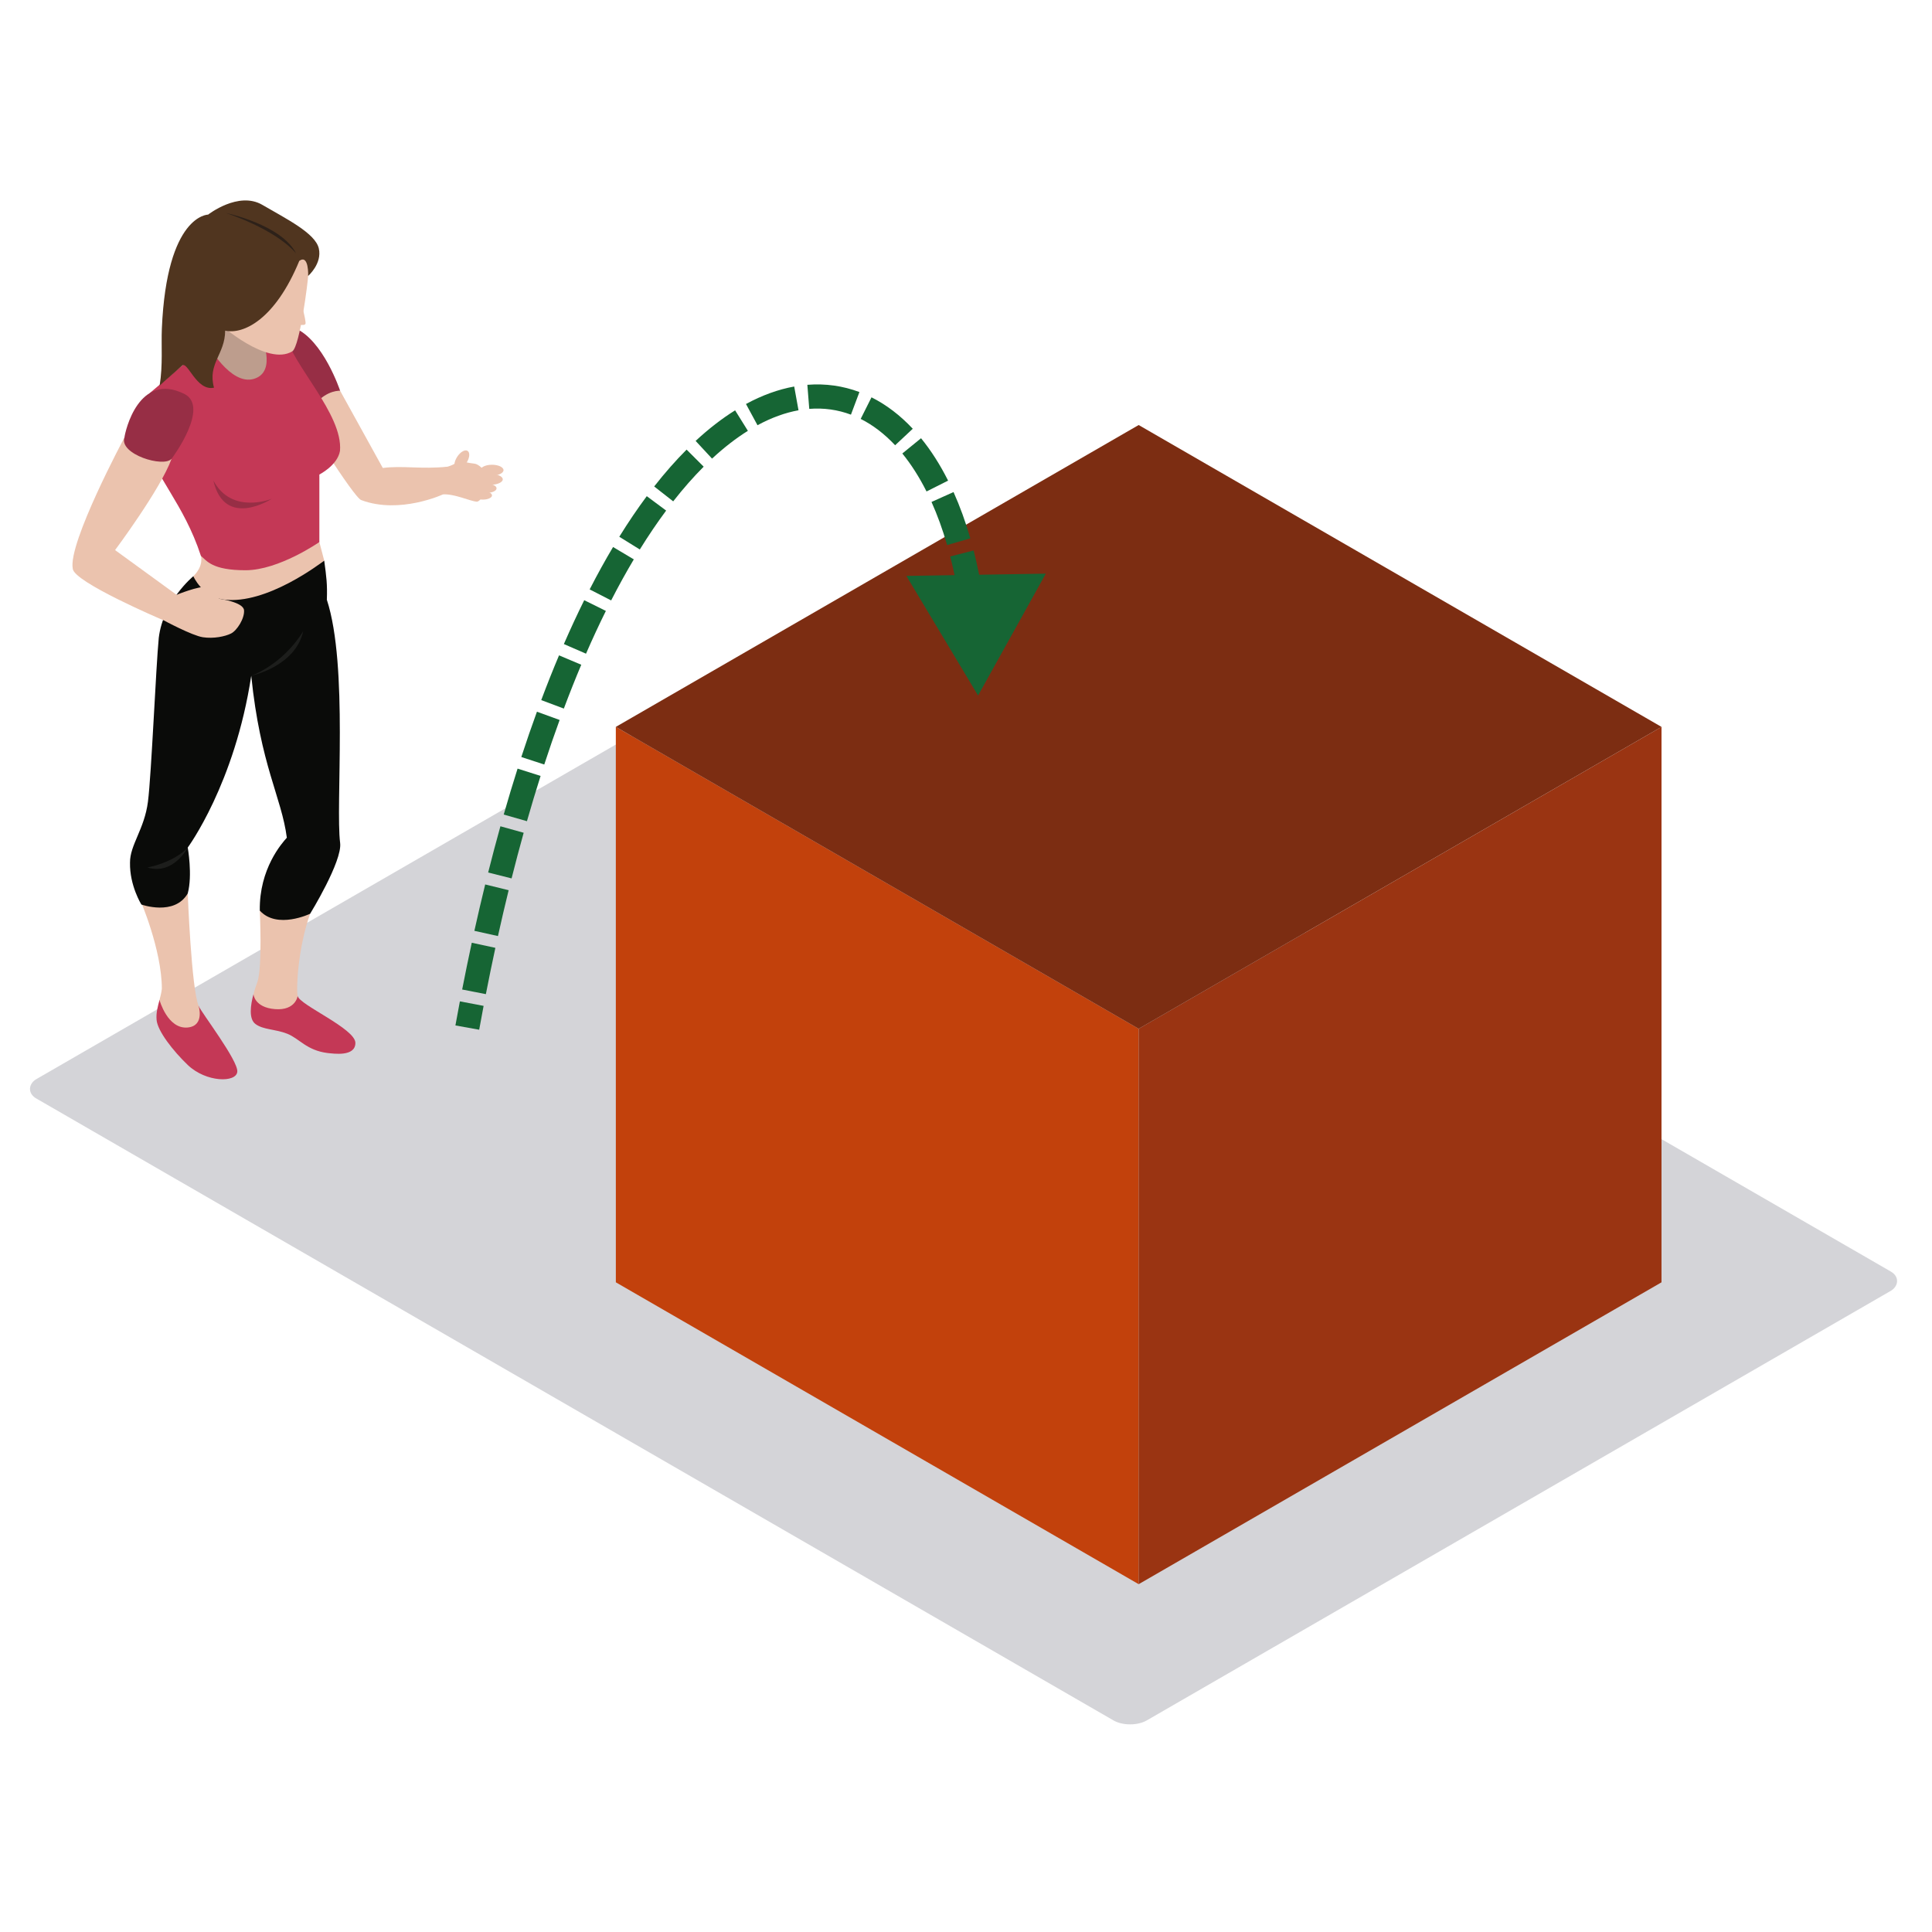 <svg width="800" height="800" viewBox="0 0 800 800" fill="none" xmlns="http://www.w3.org/2000/svg">
<rect width="531.019" height="371.713" rx="8" transform="matrix(0.866 0.5 -0.866 0.5 330 265)" fill="#D4D4D8"/>
<rect width="249.995" height="229.995" transform="matrix(0.866 0.5 3.18351e-05 1 255 300.985)" fill="#C2410C"/>
<rect width="249.995" height="229.995" transform="matrix(0.866 -0.5 -3.18351e-05 1 471.503 425.984)" fill="#9A3412"/>
<rect width="249.995" height="249.995" transform="matrix(0.866 -0.5 0.866 0.5 255 300.991)" fill="#7C2D12"/>
<path fill-rule="evenodd" clip-rule="evenodd" d="M132.24 224.452C133.067 227.634 134.255 232.158 134.255 232.158L124.232 246.579L102.47 253.632L89.834 252.688L79.239 242.367C79.239 242.367 78.155 243.592 80.053 238.604C84.538 234.223 83.182 230.158 83.182 230.158L111.158 222.62C111.158 222.62 131.724 222.46 132.24 224.452Z" fill="#EBC3AE"/>
<path fill-rule="evenodd" clip-rule="evenodd" d="M104.953 411.686C103.752 416.136 102.903 421.881 105.78 424.02C109.039 426.453 113.853 426.059 118.893 428.029C123.924 429.999 126.923 434.956 135.685 436.043C137.942 436.238 147.159 437.74 147.159 431.843C147.159 425.934 123.937 416.093 123.257 412.426L104.953 411.686Z" fill="#C43856"/>
<path fill-rule="evenodd" clip-rule="evenodd" d="M123.257 412.426C122.572 409.443 123.391 392.48 128.418 378.362C125.424 372.119 117.55 372.526 117.55 372.526L107.575 377.05C107.575 377.05 108.719 400.758 106.548 406.728C106.188 407.711 105.529 409.551 104.953 411.685C104.953 411.685 105.321 417.179 113.88 417.859C122.438 418.535 123.257 412.426 123.257 412.426Z" fill="#EBC3AE"/>
<path fill-rule="evenodd" clip-rule="evenodd" d="M82.229 416.504C83.343 419.24 98.669 439.164 98.258 443.775C97.85 448.395 85.353 448.26 77.74 440.978C71.707 435.203 65.246 426.951 64.844 422.336C64.579 419.379 65.333 416.773 66.048 414.088L82.229 416.504Z" fill="#C43856"/>
<path fill-rule="evenodd" clip-rule="evenodd" d="M66.048 414.089C66.442 412.591 66.828 411.071 67.019 409.443C66.984 393.095 57.997 372.522 57.997 372.522L77.74 369.946C77.74 369.946 79.239 409.17 82.229 416.504C82.229 416.504 84.885 424.765 77.74 425.462C69.389 426.271 66.048 414.089 66.048 414.089Z" fill="#EBC3AE"/>
<path fill-rule="evenodd" clip-rule="evenodd" d="M134.255 232.158C132.812 233.154 110.396 250.502 92.664 248.264C83.733 247.129 80.054 238.605 80.054 238.605C80.054 238.605 67.591 248.813 65.745 264.088C64.566 276.067 62.712 320.547 61.264 331.947C59.817 343.346 53.781 349.862 53.833 357.187C53.638 366.695 58.539 374.544 58.539 374.544C58.539 374.544 72.245 379.449 77.74 369.946C79.785 362.348 77.74 350.949 77.74 350.949C77.74 350.949 97.235 324.608 104.03 279.816C107.835 317.006 116.588 330.051 118.772 346.879C116.792 349.087 107.306 359.677 107.575 377.051C114.699 384.947 128.418 378.362 128.418 378.362C128.418 378.362 141.799 356.629 140.842 349.048C138.874 333.575 144.308 275.76 135.343 248.342C135.568 241.808 135.174 238.981 134.255 232.158Z" fill="#0A0B09"/>
<path fill-rule="evenodd" clip-rule="evenodd" d="M77.74 350.948C77.74 350.948 72.986 356.711 61.035 359.222C71.903 362.482 77.74 350.948 77.74 350.948Z" fill="#1D1E1C"/>
<path fill-rule="evenodd" clip-rule="evenodd" d="M183.434 204.714C188.131 204.432 194.566 207.463 197.283 207.731C200 208 203.12 197.83 203.12 197.83C203.12 197.83 199.125 192.269 196.5 192C193.874 191.732 190.085 190.756 190.085 190.756C190.085 190.756 188.46 192.353 185.336 193.241C182.207 194.12 181.462 197.83 181.462 197.83C181.462 197.83 182.593 204.528 183.434 204.714Z" fill="#EBC3AE"/>
<path fill-rule="evenodd" clip-rule="evenodd" d="M140.841 161.818C140.841 161.818 153.009 183.811 158.508 193.782C166.659 192.695 174.598 194.392 185.336 193.241C185.033 195.042 183.434 204.714 183.434 204.714C183.434 204.714 165.498 213.052 149.608 207.082C146.583 206.281 124.232 170.165 124.232 170.165L129.895 159.844L140.841 161.818Z" fill="#EBC3AE"/>
<path fill-rule="evenodd" clip-rule="evenodd" d="M121.931 135.764C133.848 140.647 140.842 161.818 140.842 161.818C140.842 161.818 135.685 161.346 130.593 167.182C125.493 173.014 112.861 144.509 112.861 144.509C112.861 144.509 119.535 135.499 121.931 135.764Z" fill="#972E45"/>
<path fill-rule="evenodd" clip-rule="evenodd" d="M110.062 133.253L116.263 157.675L106.548 167.182L86.714 162.299L81.549 150.215L85.899 129.01L110.062 133.253Z" fill="#BD9D8D"/>
<path fill-rule="evenodd" clip-rule="evenodd" d="M61.992 185.634C63.617 196.769 76.115 208.437 83.182 230.157C85.613 232.197 87.802 236.128 101.655 236.128C115.509 236.128 132.24 224.451 132.24 224.451V196.492C132.24 196.492 139.758 192.695 140.777 186.72C142.142 171.524 120.674 150.622 118.503 138.95C116.597 138.95 108.043 138.95 108.043 138.95C108.043 138.95 114.963 153.878 105.187 156.865C95.406 159.848 85.899 142.478 85.899 142.478L61.992 162.787C61.992 162.787 60.358 174.507 61.992 185.634Z" fill="#C43856"/>
<path fill-rule="evenodd" clip-rule="evenodd" d="M127.599 114.25C127.491 116.705 124.206 143.158 121.082 145.461C110.621 151.843 90.835 134.027 90.835 134.027L105.187 102.985H129.228C129.228 102.985 129.774 109.228 127.599 114.25Z" fill="#EBC3AE"/>
<path fill-rule="evenodd" clip-rule="evenodd" d="M123.937 108.008C113.984 132.2 100.841 138.612 93.231 136.911C93.201 146.756 85.865 150.522 88.612 160.528C81.28 162.13 77.67 149.198 75.374 151.423C73.068 153.644 67.968 157.848 66.1 159.679C67.491 151.029 66.72 143.046 67.019 136.101C69.051 88.833 86.172 88.867 86.172 88.867C86.172 88.867 98.713 79.048 108.602 84.815C118.486 90.582 130.593 96.569 132.019 102.886C133.445 109.194 127.599 114.251 127.599 114.251C127.599 114.251 127.972 105.189 123.937 108.008Z" fill="#50351F"/>
<path fill-rule="evenodd" clip-rule="evenodd" d="M93.504 88.192C93.504 88.192 116.462 92.937 122.576 104.882C113.611 94.565 93.504 88.192 93.504 88.192Z" fill="#2D2119"/>
<path fill-rule="evenodd" clip-rule="evenodd" d="M124.232 123.442C124.232 123.442 126.823 132.806 126.511 134.027C126.208 135.257 121.931 134.027 121.931 134.027L124.232 123.442Z" fill="#EBC3AE"/>
<path fill-rule="evenodd" clip-rule="evenodd" d="M90.783 247.934C90.783 247.934 89.158 243.592 85.756 243.05C82.363 242.505 73.129 246.302 73.129 246.302C71.101 244.83 47.653 227.776 47.653 227.776C47.653 227.776 66.559 202.445 71.049 189.959L51.532 181.157C51.532 181.157 28.027 224.997 30.134 235.517C30.61 241.011 66.469 256.346 67.829 256.892C67.829 256.892 79.512 263.187 83.997 263.866C88.478 264.542 93.231 263.546 95.68 262.316C98.124 261.1 101.326 256.078 101.049 252.688C100.78 249.294 90.783 247.934 90.783 247.934Z" fill="#EBC3AE"/>
<path fill-rule="evenodd" clip-rule="evenodd" d="M71.049 189.959C71.863 188.942 86.579 168.741 76.591 163.247C57.438 153.471 51.8 178.716 51.531 181.157C49.217 188.084 67.829 193.782 71.049 189.959Z" fill="#972E45"/>
<path fill-rule="evenodd" clip-rule="evenodd" d="M88.343 198.943C92.958 219.295 112.523 206.541 112.523 206.541C112.523 206.541 95.948 213.33 88.343 198.943Z" fill="#972E45"/>
<path fill-rule="evenodd" clip-rule="evenodd" d="M104.03 279.816C104.03 279.816 116.848 275.495 125.566 261.355C122.303 276.027 104.03 279.816 104.03 279.816Z" fill="#1D1E1C"/>
<path fill-rule="evenodd" clip-rule="evenodd" d="M193.166 191.669C191.849 193.73 189.912 194.843 188.842 194.158C187.763 193.47 187.971 191.24 189.292 189.184C190.605 187.128 192.551 186.011 193.617 186.699C194.696 187.387 194.492 189.608 193.166 191.669Z" fill="#EBC3AE"/>
<path fill-rule="evenodd" clip-rule="evenodd" d="M208.489 194.682C208.489 195.925 206.357 196.933 203.731 196.933C201.092 196.933 198.965 195.925 198.965 194.682C198.965 193.448 201.092 192.444 203.731 192.444C206.357 192.444 208.489 193.448 208.489 194.682Z" fill="#EBC3AE"/>
<path fill-rule="evenodd" clip-rule="evenodd" d="M208.181 198.484C208.181 199.748 205.811 200.774 202.895 200.774C199.974 200.774 197.604 199.748 197.604 198.484C197.604 197.215 199.974 196.189 202.895 196.189C205.811 196.189 208.181 197.215 208.181 198.484Z" fill="#EBC3AE"/>
<path fill-rule="evenodd" clip-rule="evenodd" d="M205.612 202.203C205.612 203.259 203.766 204.108 201.474 204.108C199.19 204.108 197.335 203.259 197.335 202.203C197.335 201.146 199.19 200.289 201.474 200.289C203.766 200.289 205.612 201.146 205.612 202.203Z" fill="#EBC3AE"/>
<path fill-rule="evenodd" clip-rule="evenodd" d="M203.731 205.134C203.731 206.095 202.037 206.879 199.948 206.879C197.864 206.879 196.174 206.095 196.174 205.134C196.174 204.173 197.864 203.389 199.948 203.389C202.037 203.389 203.731 204.173 203.731 205.134Z" fill="#EBC3AE"/>
<path d="M405 288L433.045 237.534L375.317 238.48L405 288ZM198.421 426.388C199.021 423.06 199.631 419.768 200.251 416.511L190.427 414.643C189.801 417.931 189.185 421.254 188.579 424.612L198.421 426.388ZM201.187 411.652C202.462 405.118 203.775 398.729 205.125 392.484L195.35 390.372C193.987 396.684 192.66 403.139 191.372 409.736L201.187 411.652ZM206.193 387.601C207.631 381.115 209.108 374.787 210.621 368.615L200.909 366.234C199.378 372.48 197.884 378.88 196.43 385.436L206.193 387.601ZM211.836 363.726C213.465 357.252 215.135 350.953 216.842 344.829L207.209 342.144C205.479 348.352 203.788 354.732 202.138 361.286L211.836 363.726ZM218.195 340.038C220.039 333.593 221.924 327.346 223.848 321.294L214.317 318.266C212.364 324.412 210.451 330.752 208.581 337.287L218.195 340.038ZM225.369 316.572C227.449 310.201 229.572 304.053 231.731 298.126L222.335 294.703C220.136 300.739 217.977 306.994 215.863 313.468L225.369 316.572ZM233.476 293.406C235.842 287.097 238.251 281.047 240.695 275.252L231.482 271.366C228.983 277.289 226.525 283.464 224.113 289.894L233.476 293.406ZM242.655 270.679C245.357 264.47 248.101 258.568 250.877 252.966L241.916 248.526C239.064 254.283 236.251 260.335 233.486 266.688L242.655 270.679ZM253.066 248.624C256.16 242.59 259.292 236.925 262.449 231.621L253.856 226.506C250.585 232.002 247.353 237.851 244.168 244.06L253.066 248.624ZM264.934 227.527C268.547 221.695 272.188 216.33 275.839 211.42L267.815 205.453C263.982 210.607 260.184 216.207 256.433 222.261L264.934 227.527ZM278.756 207.597C282.969 202.215 287.186 197.439 291.379 193.243L284.306 186.174C279.802 190.681 275.32 195.764 270.883 201.432L278.756 207.597ZM294.845 189.902C299.863 185.246 304.824 181.429 309.684 178.398L304.392 169.913C298.931 173.319 293.469 177.537 288.044 182.571L294.845 189.902ZM313.663 176.078C319.532 172.895 325.214 170.872 330.644 169.889L328.862 160.049C322.264 161.244 315.58 163.662 308.895 167.288L313.663 176.078ZM335.096 169.308C341.132 168.832 346.906 169.656 352.358 171.7L355.868 162.337C349.03 159.773 341.788 158.749 334.309 159.339L335.096 169.308ZM356.39 173.463C361.403 175.975 366.194 179.606 370.656 184.373L377.957 177.54C372.785 172.014 367.062 167.625 360.87 164.522L356.39 173.463ZM373.633 187.784C377.259 192.232 380.623 197.476 383.654 203.506L392.589 199.016C389.273 192.417 385.524 186.544 381.384 181.465L373.633 187.784ZM385.715 207.846C388.143 213.254 390.313 219.208 392.184 225.692L401.792 222.919C399.802 216.026 397.476 209.627 394.838 203.751L385.715 207.846ZM393.471 230.419C394.976 236.292 396.246 242.558 397.253 249.204L407.14 247.705C406.086 240.751 404.752 234.155 403.158 227.936L393.471 230.419ZM397.929 254.028C398.723 260.18 399.299 266.635 399.639 273.382L409.627 272.879C409.274 265.885 408.676 259.171 407.847 252.748L397.929 254.028Z" fill="#166534"/>
</svg>
